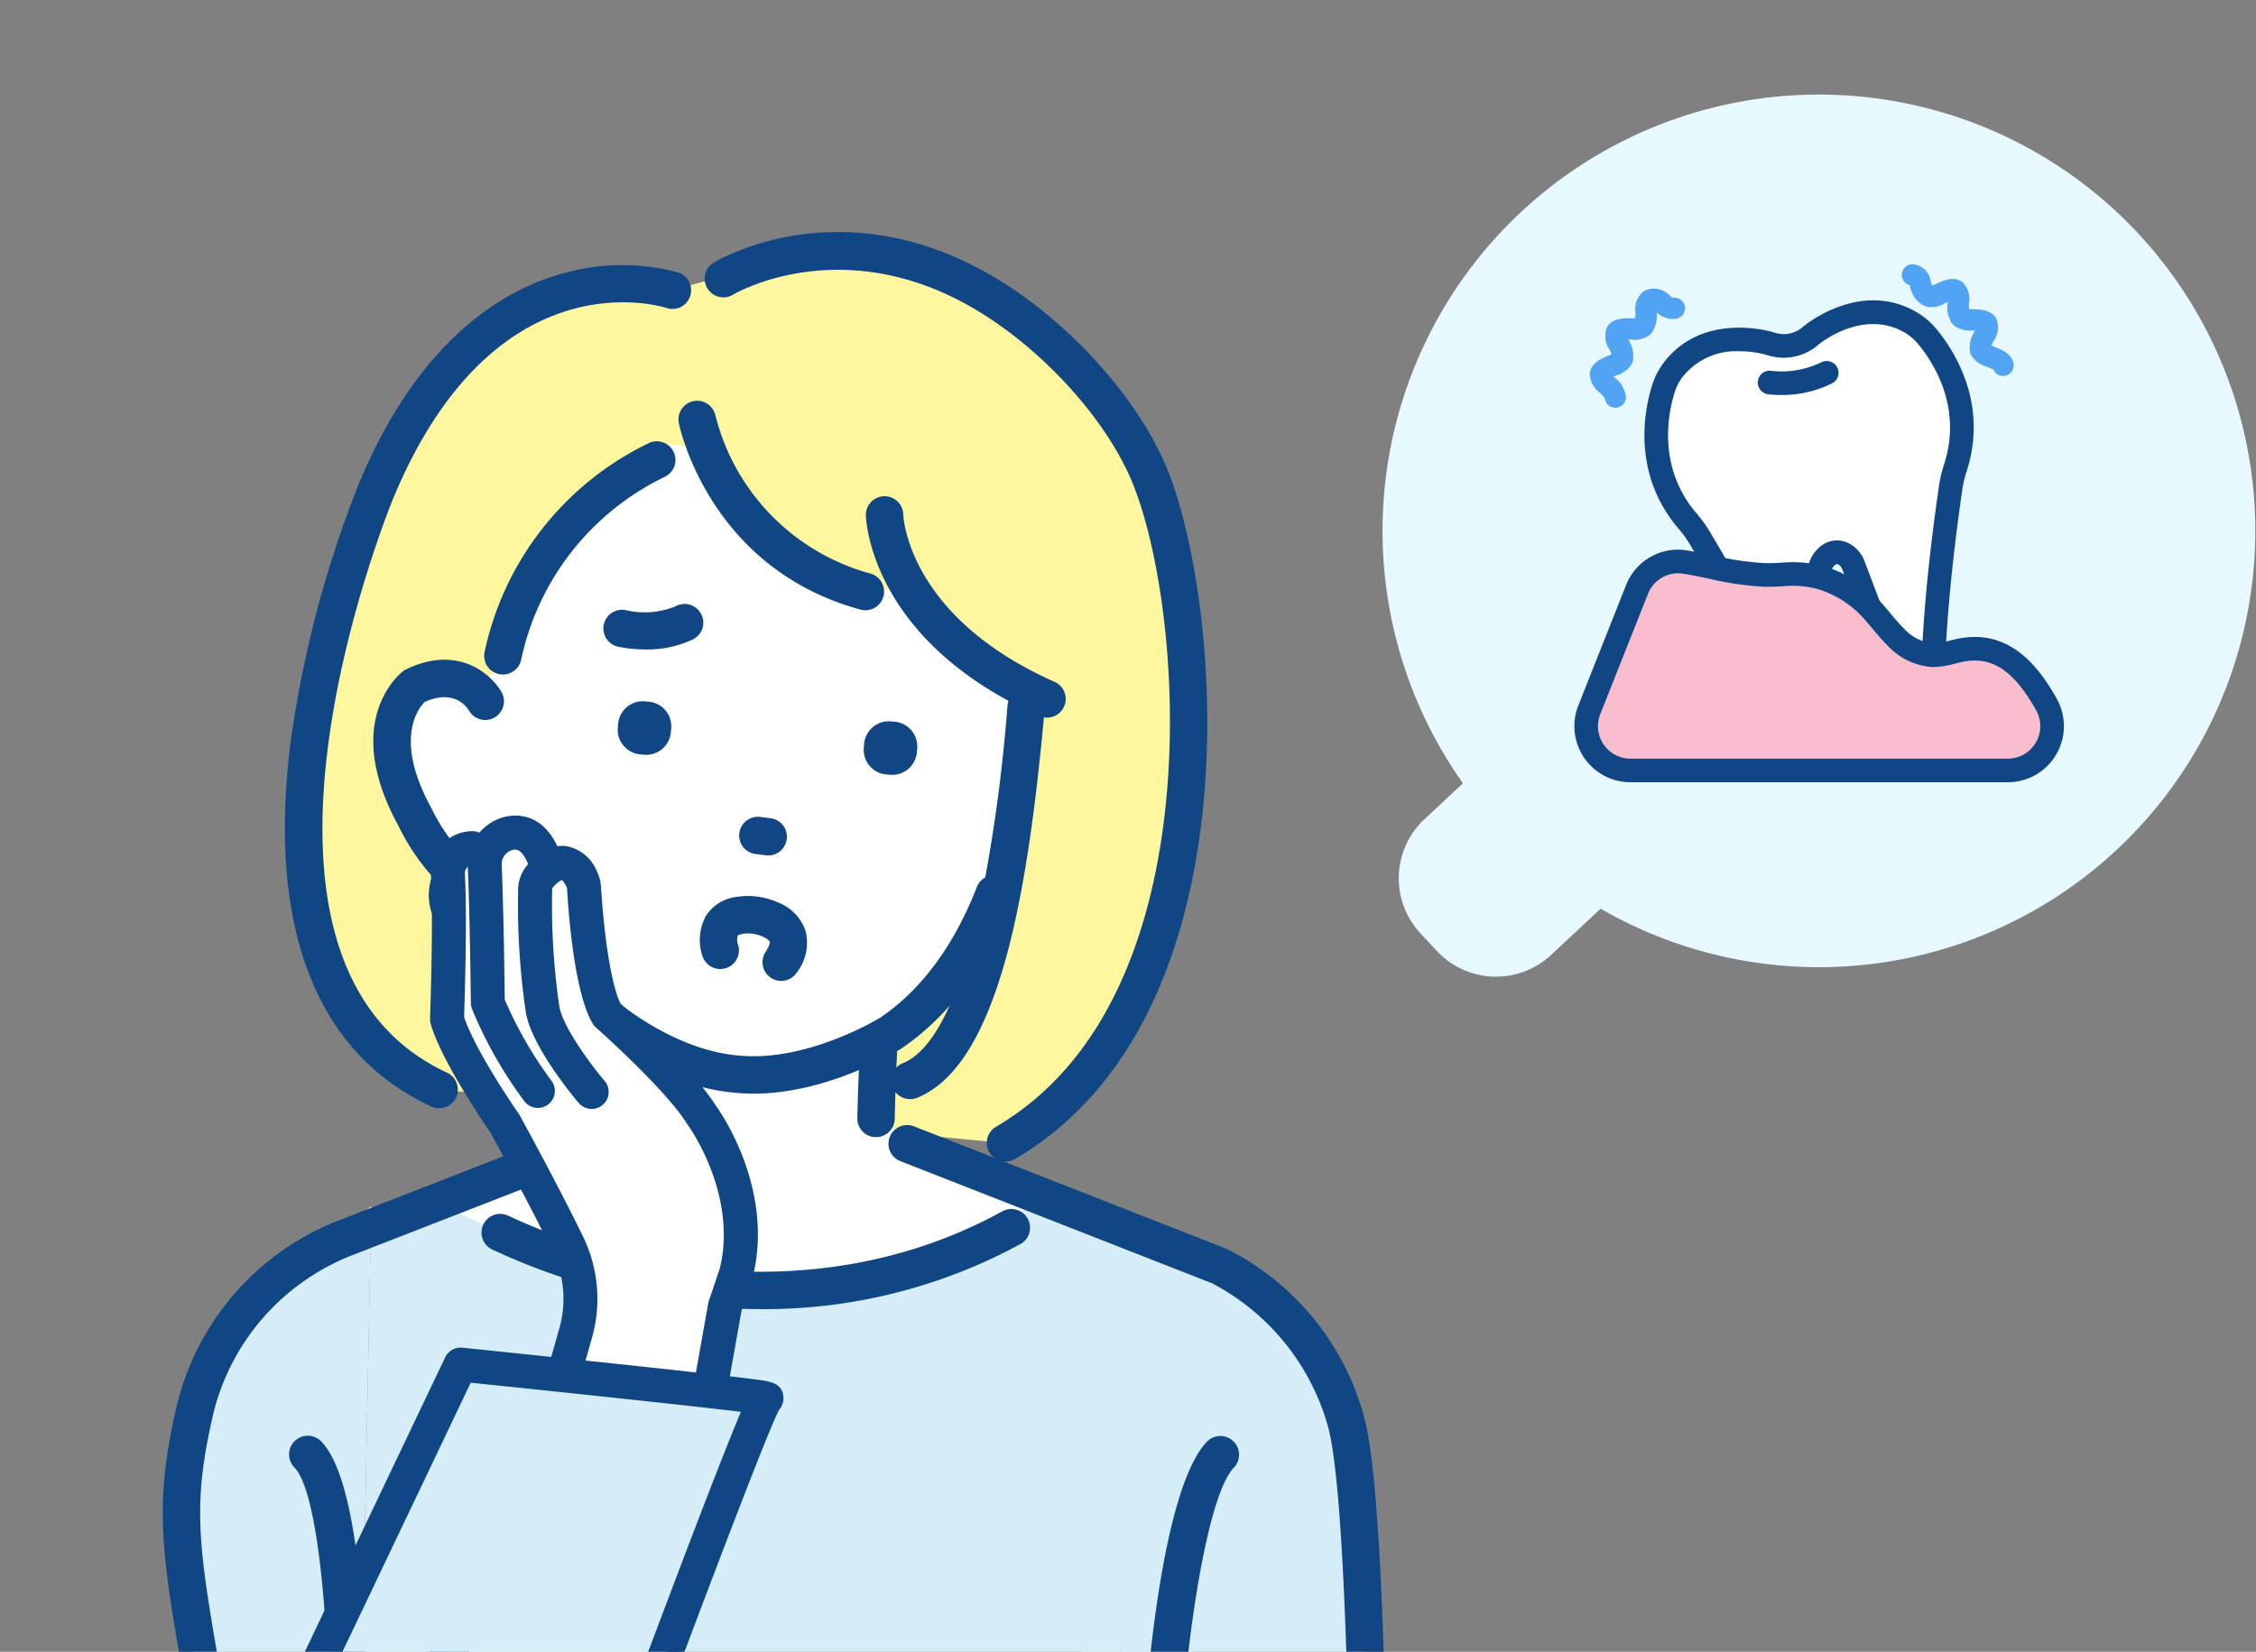<svg xmlns="http://www.w3.org/2000/svg" xmlns:xlink="http://www.w3.org/1999/xlink" width="251.319" height="184.038" viewBox="0 0 251.319 184.038">
  <rect x="0" y="0" width="251.319" height="184.038" fill="#808080" stroke="none"/>
  <defs>
    <clipPath id="clip-path">
      <rect id="長方形_2012" data-name="長方形 2012" width="54.544" height="57.708" fill="none"/>
    </clipPath>
    <clipPath id="clip-path-2">
      <rect id="長方形_2003" data-name="長方形 2003" width="165.895" height="184.038" fill="none"/>
    </clipPath>
  </defs>
  <g id="グループ_814" data-name="グループ 814" transform="translate(-204.5 -3717.041)">
    <g id="グループ_637" data-name="グループ 637" transform="translate(358.5 3727.488)">
      <path id="合体_2" data-name="合体 2" d="M6.069,95.51,4.241,93.55a9,9,0,0,1,.445-12.721l4.291-4A48.613,48.613,0,1,1,24.315,90.8l-5.526,5.153A9,9,0,0,1,6.069,95.51Z" fill="#e8f8ff"/>
      <g id="グループ_634" data-name="グループ 634" transform="translate(21.387 19)">
        <g id="グループ_633" data-name="グループ 633" clip-path="url(#clip-path)">
          <path id="パス_2650" data-name="パス 2650" d="M51.9,22.934s5.71-4.764,11.276-1.367a7.1,7.1,0,0,1,1.765,1.581c1.7,2.069,5.354,7.584,3.016,14.618a13.335,13.335,0,0,0-.512,2.276c-.453,3.071-1.455,10.418-1.822,17.485a2.365,2.365,0,0,1-2.152,2.109A3,3,0,0,1,60.155,57.8l-3.525-9.268a2.314,2.314,0,0,0-.878-1.131,1.6,1.6,0,0,0-2.134.2,2.457,2.457,0,0,0-.778,1.888l.3,9.711a3.005,3.005,0,0,1-2.354,2.971,2.365,2.365,0,0,1-2.8-1.12c-3.054-6.383-6.8-12.78-8.4-15.442a13.336,13.336,0,0,0-1.347-1.9c-4.862-5.6-3.61-12.09-2.833-14.654a7.09,7.09,0,0,1,1.022-2.138c3.833-5.276,10.935-3.072,10.935-3.072a4.6,4.6,0,0,0,4.535-.906" transform="translate(-25.547 -14.994)" fill="#fff"/>
          <path id="パス_2651" data-name="パス 2651" d="M46.39,59.843a3.521,3.521,0,0,1-3.27-1.95c-3.057-6.392-6.853-12.852-8.342-15.333a11.972,11.972,0,0,0-1.212-1.719c-5.3-6.095-3.932-13.148-3.1-15.9a8.33,8.33,0,0,1,1.217-2.53c4.338-5.97,12.063-3.657,12.389-3.555l.052.017a3.255,3.255,0,0,0,3.157-.592c.029-.03.061-.059.093-.086.263-.219,6.505-5.324,12.8-1.479a8.343,8.343,0,0,1,2.1,1.868c1.825,2.219,5.795,8.207,3.248,15.869a11.975,11.975,0,0,0-.459,2.053c-.422,2.863-1.443,10.286-1.809,17.361a3.674,3.674,0,0,1-3.242,3.337,4.3,4.3,0,0,1-4.768-2.666l-3.525-9.267a1.03,1.03,0,0,0-.369-.5c-.2-.129-.263-.172-.522.067a1.145,1.145,0,0,0-.355.882l.3,9.71a4.3,4.3,0,0,1-3.378,4.294,4.558,4.558,0,0,1-1,.115M40.232,20.96a7.607,7.607,0,0,0-6.422,3,5.754,5.754,0,0,0-.827,1.745c-.706,2.332-1.868,8.306,2.568,13.411a14.534,14.534,0,0,1,1.482,2.09c1.509,2.513,5.354,9.059,8.46,15.551.289.6,1.151.443,1.32.405a1.689,1.689,0,0,0,1.331-1.647l-.3-9.71a3.776,3.776,0,0,1,1.2-2.9,2.911,2.911,0,0,1,3.747-.335,3.614,3.614,0,0,1,1.387,1.763L57.7,53.606a1.691,1.691,0,0,0,1.862,1.009c.172-.03,1.028-.211,1.063-.881.372-7.187,1.406-14.708,1.834-17.608a14.517,14.517,0,0,1,.565-2.5c2.133-6.417-1.236-11.486-2.784-13.367a5.759,5.759,0,0,0-1.434-1.294c-4.507-2.75-9.188.806-9.71,1.222a5.892,5.892,0,0,1-5.818,1.18,11.431,11.431,0,0,0-3.048-.408" transform="translate(-21.864 -11.269)" fill="#104684"/>
          <path id="パス_2652" data-name="パス 2652" d="M80.326,44.752a13.53,13.53,0,0,1-1.479-.081,1.315,1.315,0,1,1,.289-2.615,10.179,10.179,0,0,0,5.638-.955,1.315,1.315,0,1,1,1.171,2.355,12.575,12.575,0,0,1-5.62,1.3" transform="translate(-57.244 -30.188)" fill="#104684"/>
          <path id="パス_2653" data-name="パス 2653" d="M5.337,142.418l5.315-13.408a4.935,4.935,0,0,1,5.37-3.054c2.886.464,6,1.387,8.909,1.433,2.089.033,3.866-.349,5.962.241a12.5,12.5,0,0,1,5.393,3.1c1.121,1.107,2.025,2.42,3.144,3.529a6.339,6.339,0,0,0,4.121,2.077,18.427,18.427,0,0,0,3.432-.615c4.55-.756,7.294,2.572,9.277,6.1a4.934,4.934,0,0,1-4.3,7.354H9.924a4.935,4.935,0,0,1-4.587-6.753" transform="translate(-3.674 -92.778)" fill="#f9bdce"/>
          <path id="パス_2654" data-name="パス 2654" d="M48.285,146.8H6.25a6.25,6.25,0,0,1-5.81-8.553l5.315-13.408a6.213,6.213,0,0,1,6.8-3.868c.985.158,2,.369,2.983.573a31.929,31.929,0,0,0,5.738.843c.591.011,1.182-.018,1.752-.044a13.517,13.517,0,0,1,4.545.334,13.8,13.8,0,0,1,5.961,3.43c.608.6,1.145,1.243,1.664,1.864.5.6.968,1.158,1.481,1.666a5.184,5.184,0,0,0,3.229,1.7,7.41,7.41,0,0,0,1.869-.309c.42-.1.855-.213,1.313-.289,5.609-.933,8.758,3.4,10.639,6.748a6.25,6.25,0,0,1-5.447,9.314m-45.4-7.584a3.619,3.619,0,0,0,3.365,4.953H48.285a3.62,3.62,0,0,0,3.154-5.394c-2.438-4.332-4.8-5.962-7.915-5.444-.355.059-.72.15-1.108.247a9.62,9.62,0,0,1-2.574.386,7.554,7.554,0,0,1-5.013-2.458c-.6-.6-1.133-1.232-1.648-1.848-.5-.6-.976-1.167-1.495-1.68a11.161,11.161,0,0,0-4.824-2.769,11.126,11.126,0,0,0-3.711-.239c-.61.028-1.241.058-1.916.047a33.824,33.824,0,0,1-6.231-.9c-1-.207-1.94-.4-2.865-.552a3.6,3.6,0,0,0-3.939,2.24Z" transform="translate(0 -89.089)" fill="#104684"/>
          <path id="パス_2655" data-name="パス 2655" d="M149.952,12.442a1.185,1.185,0,0,1-1.082-.707,6.13,6.13,0,0,0-.7-.318,2.866,2.866,0,0,1-1.843-1.426,3.184,3.184,0,0,1,.437-2.467l.065-.137-.293-.011a2.915,2.915,0,0,1-2.174-.656,3.226,3.226,0,0,1-.568-2.408c0-.037,0-.077,0-.118-.107.047-.211.094-.3.133a2.8,2.8,0,0,1-2.15.371,2.9,2.9,0,0,1-1.72-2.136c-.021-.07-.049-.16-.075-.238A1.184,1.184,0,0,1,139.911,0a2.184,2.184,0,0,1,1.981,1.872,3.17,3.17,0,0,0,.179.5c.139-.056.313-.135.445-.2.8-.366,1.9-.867,2.856-.226a2.581,2.581,0,0,1,.786,2.431c0,.172-.012.419,0,.612.147.01.318.016.452.019.85.026,2.015.062,2.58,1.01a2.631,2.631,0,0,1-.289,2.524c-.068.143-.164.344-.234.514.129.057.275.116.391.163.812.329,1.822.737,2.055,1.777a1.185,1.185,0,0,1-1.156,1.443m-1.154-.926h0m-8.974-9.149h0Z" transform="translate(-102.204 0)" fill="#51a3f4"/>
          <path id="パス_2656" data-name="パス 2656" d="M9.324,23.5H9.277A1.184,1.184,0,0,1,8.145,22.43a5.513,5.513,0,0,0-.544-.595,2.668,2.668,0,0,1-1.122-2.262C6.673,18.5,7.73,18.05,8.5,17.719c.119-.051.269-.116.4-.177-.068-.175-.166-.387-.235-.537a2.6,2.6,0,0,1-.241-2.545c.6-.944,1.78-.933,2.64-.925.137,0,.314,0,.463,0,.023-.205.03-.482.035-.672a2.518,2.518,0,0,1,.893-2.326,2.386,2.386,0,0,1,2.911.452,3.351,3.351,0,0,0,.345.261,1.184,1.184,0,0,1,.447,2.324,2.542,2.542,0,0,1-2.228-.7c0,.018,0,.036,0,.053a3.362,3.362,0,0,1-.711,2.425,2.916,2.916,0,0,1-2.176.552h-.278l.052.112a3.185,3.185,0,0,1,.416,2.447,2.886,2.886,0,0,1-1.8,1.434c-.086.037-.192.082-.3.13l.136.136a3.142,3.142,0,0,1,1.232,2.206A1.184,1.184,0,0,1,9.324,23.5M8.14,22.275h0Z" transform="translate(-4.755 -7.519)" fill="#51a3f4"/>
        </g>
      </g>
    </g>
    <g id="グループ_711" data-name="グループ 711" transform="translate(204.5 3717.041)">
      <g id="グループ_617" data-name="グループ 617" transform="translate(0 0)" clip-path="url(#clip-path-2)">
        <path id="パス_2432" data-name="パス 2432" d="M348.847,426.684c-.025-13.68.1-28.441.089-32.56a16.112,16.112,0,0,0-.078-1.835c-2.4-20.344-16.192-26.478-16.192-26.478L319.585,361.7l-2.826,60.011Z" transform="translate(-196.818 -224.739)" fill="#d5edf7"/>
        <path id="パス_2433" data-name="パス 2433" d="M105.684,414.263H192.71l11.682-34.734-1.164-20.281-6.445-7.724-19.713-8.062-49.8-1.757-20.321,8.949L105.7,413.646Z" transform="translate(-65.666 -212.318)" fill="#d5edf7"/>
        <path id="パス_2434" data-name="パス 2434" d="M323.993,388.661l4.364,38.639h5.114l-1.04-62.739-4.754-1.875Z" transform="translate(-201.312 -225.355)" fill="#d5edf7"/>
        <path id="パス_2435" data-name="パス 2435" d="M55.443,424.93,73.1,422.5l.012-.617,1.334-66.923L68.2,359.3c-13.952,9.7-17.12,25.033-13.686,41.674Z" transform="translate(-33.081 -220.554)" fill="#d5edf7"/>
        <path id="パス_2436" data-name="パス 2436" d="M105.664,168.19,96.481,159.7a12.035,12.035,0,0,1-3.849-8.157L91.315,128.38s3.089-48.74,40.332-49.253l6.905-1.92s23.5-8.064,36.53,8.963c0,0,37.5,38.433-4.546,88.153Z" transform="translate(-56.738 -46.787)" fill="#fff79d"/>
        <path id="パス_2437" data-name="パス 2437" d="M150.245,271.96l-1.6,21.592-19.351,6.7s21.521,10.986,34.563,10.806,34.154-11.953,34.154-11.953l-21.047-8.489.086-23.255Z" transform="translate(-80.338 -166.127)" fill="#fff"/>
        <path id="パス_2438" data-name="パス 2438" d="M339.249,454.237c-.053,0-.106,0-.16-.006A2.083,2.083,0,0,1,337.17,452c.3-3.944,2.037-23.869,6.771-28.808a2.082,2.082,0,1,1,3.007,2.882c-2.871,3-4.974,17.686-5.624,26.242a2.083,2.083,0,0,1-2.075,1.925" transform="translate(-209.496 -262.549)" fill="#104684"/>
        <path id="パス_2439" data-name="パス 2439" d="M172.717,366.875a69.224,69.224,0,0,1-11.386-.955,68.3,68.3,0,0,1-18.551-5.725,2.082,2.082,0,0,1,1.912-3.7,65.543,65.543,0,0,0,17.464,5.341c9.426,1.556,23.6,1.8,37.563-5.879a2.083,2.083,0,0,1,2.006,3.65,59.722,59.722,0,0,1-29.009,7.269" transform="translate(-88.016 -221.013)" fill="#104684"/>
        <path id="パス_2440" data-name="パス 2440" d="M187.69,146.132l5.647-17.982-20.676-17.882-29.933-4.379-15.1,13.513s-4.414,18.764-1.822,24.561c0,0-7.9-6.818-10.361,3.641,0,0-.264,19.872,13.635,15.981,0,0,6.362,22.1,24.848,23.342,0,0,21.159.213,27.812-20.815Z" transform="translate(-71.732 -65.794)" fill="#fff"/>
        <path id="パス_2441" data-name="パス 2441" d="M150.957,112.085s-15.746,6.677-18.608,24.156l-2.941,3.736-6.461-1.132s1.477-35.156,24.111-37.882c0,0,26.915-3.013,38.714,11.779l15.914,13.14-1.369,20.206-9.619-4.677s-10.069-7.869-12.174-12.3.061-.556.061-.556l-7.927-.743s-12.347-6.178-14.1-15.118Z" transform="translate(-76.393 -62.577)" fill="#fff79d"/>
        <path id="パス_2442" data-name="パス 2442" d="M180.084,314.523A2.083,2.083,0,0,1,178,312.484c-.083-3.959,0-8.1,0-8.136a2.083,2.083,0,1,1,4.164.084c0,.041-.081,4.094,0,7.965a2.082,2.082,0,0,1-2.039,2.126h-.044" transform="translate(-110.579 -187.838)" fill="#104684"/>
        <path id="パス_2443" data-name="パス 2443" d="M254.309,314.273h-.044a2.082,2.082,0,0,1-2.039-2.126c.083-3.949.307-8.25.309-8.293a2.082,2.082,0,0,1,4.159.219c0,.042-.223,4.279-.3,8.161a2.083,2.083,0,0,1-2.081,2.039" transform="translate(-156.72 -187.574)" fill="#104684"/>
        <path id="パス_2444" data-name="パス 2444" d="M175.178,272.423c-.608,0-1.218-.025-1.831-.08-8.943-.661-16.153-7.071-16.456-7.344l-.067-.063c-4.722-4.65-8.08-11.407-9.98-20.084a2.083,2.083,0,0,1,4.069-.891c1.694,7.738,4.735,13.951,8.795,17.968.47.409,6.706,5.725,13.978,6.262,7.363.654,15.061-3.919,15.547-4.213,5.762-3.863,9.041-10.033,10.778-14.533a2.083,2.083,0,1,1,3.886,1.5c-1.957,5.07-5.694,12.051-12.383,16.519l-.055.036c-.345.215-8,4.923-16.279,4.923" transform="translate(-91.211 -150.568)" fill="#104684"/>
        <path id="パス_2445" data-name="パス 2445" d="M182.185,182.842a15.248,15.248,0,0,1-2.994-.3,2.083,2.083,0,0,1,.818-4.085,9.142,9.142,0,0,0,5.531-.416,2.083,2.083,0,1,1,1.908,3.7,11.919,11.919,0,0,1-5.262,1.1" transform="translate(-110.3 -110.478)" fill="#104684"/>
        <path id="パス_2446" data-name="パス 2446" d="M220.651,244.648a2.094,2.094,0,0,1-.261-.016l-1.2-.15a2.083,2.083,0,0,1,.516-4.133l1.2.15a2.083,2.083,0,0,1-.255,4.149" transform="translate(-135.061 -149.331)" fill="#104684"/>
        <path id="パス_2447" data-name="パス 2447" d="M257.064,218.2l-.432-.035a2.759,2.759,0,0,1-2.518-2.965l.035-.431a2.759,2.759,0,0,1,2.965-2.519l.432.035a2.759,2.759,0,0,1,2.519,2.965l-.035.431a2.759,2.759,0,0,1-2.965,2.519" transform="translate(-157.888 -131.873)" fill="#104684"/>
        <path id="パス_2448" data-name="パス 2448" d="M184.7,212.307l-.432-.035a2.759,2.759,0,0,1-2.518-2.965l.035-.431a2.759,2.759,0,0,1,2.965-2.519l.431.035a2.759,2.759,0,0,1,2.519,2.965l-.035.431a2.759,2.759,0,0,1-2.965,2.519" transform="translate(-112.927 -128.214)" fill="#104684"/>
        <path id="パス_2449" data-name="パス 2449" d="M122.068,221.231a5.489,5.489,0,0,1-.655-.04c-4.721-.575-8.138-7.193-8.843-8.666-6.35-11.662.281-16.9.567-17.112l.165-.126.187-.09c5.706-2.767,9.455.47,10.64,2.568a2.083,2.083,0,0,1-3.614,2.07c-.371-.609-1.793-2.419-4.961-1.006-.683.683-3.467,4.133.7,11.75l.055.107c1.16,2.435,3.746,6.146,5.61,6.371.2.025.824.1,1.767-1.056a2.083,2.083,0,0,1,3.226,2.635,6.167,6.167,0,0,1-4.842,2.6" transform="translate(-68.242 -120.621)" fill="#104684"/>
        <path id="パス_2450" data-name="パス 2450" d="M101,171.986a2.072,2.072,0,0,1-.876-.195c-12.856-5.973-18.276-20-15.677-40.566a123.464,123.464,0,0,1,7.583-28.771c6.6-15.894,15.836-21.494,22.422-23.393a24.04,24.04,0,0,1,13.185-.2,2.083,2.083,0,0,1-1.3,3.958c-.8-.255-19.243-5.8-30.465,21.236-.215.516-21.076,51.376,6,63.958a2.083,2.083,0,0,1-.879,3.972" transform="translate(-52.078 -48.5)" fill="#104684"/>
        <path id="パス_2451" data-name="パス 2451" d="M240.779,171.85a2.083,2.083,0,0,1-1.055-3.88c13.569-7.953,17.806-24.265,18.973-36.549,1.382-14.557-1.02-29.117-4.107-35.975-2.955-6.566-9.356-13.638-16.307-18.016-15.287-9.629-27.753-2.236-27.876-2.16a2.083,2.083,0,0,1-2.171-3.555c.6-.364,14.818-8.8,32.268,2.19,7.6,4.785,14.617,12.569,17.886,19.831,3.312,7.358,5.905,22.8,4.456,38.078-1.258,13.252-5.925,30.9-21.013,39.749a2.074,2.074,0,0,1-1.051.286" transform="translate(-128.766 -42.426)" fill="#104684"/>
        <path id="パス_2452" data-name="パス 2452" d="M220.423,141.222a2.088,2.088,0,0,1-.549-.074c-16.742-4.567-20.106-20.139-20.241-20.8a2.083,2.083,0,0,1,4.08-.839,24.422,24.422,0,0,0,17.257,17.62,2.083,2.083,0,0,1-.547,4.092" transform="translate(-124.015 -73.226)" fill="#104684"/>
        <path id="パス_2453" data-name="パス 2453" d="M274.92,170.637a2.074,2.074,0,0,1-.844-.179c-18.8-8.341-19.321-21.818-19.335-22.387a2.083,2.083,0,0,1,4.164-.107c.019.5.637,11.489,16.86,18.687a2.083,2.083,0,0,1-.846,3.987" transform="translate(-158.283 -90.68)" fill="#104684"/>
        <path id="パス_2454" data-name="パス 2454" d="M144.531,155.807a2.105,2.105,0,0,1-.447-.048,2.083,2.083,0,0,1-1.589-2.48,33.6,33.6,0,0,1,18.424-23.319,2.083,2.083,0,0,1,1.6,3.845,29.388,29.388,0,0,0-15.956,20.364,2.084,2.084,0,0,1-2.033,1.638" transform="translate(-88.508 -80.652)" fill="#104684"/>
        <path id="パス_2456" data-name="パス 2456" d="M139.872,257.107a4.115,4.115,0,1,1-3.645-4.537,4.115,4.115,0,0,1,3.645,4.537" transform="translate(-81.81 -156.919)" fill="#fff"/>
        <path id="パス_2457" data-name="パス 2457" d="M132.368,259.442a6.287,6.287,0,0,1-.676-.037,6.2,6.2,0,1,1,6.833-5.489h0a6.208,6.208,0,0,1-6.157,5.526m-.006-8.23a2.033,2.033,0,1,0,.222.012,2,2,0,0,0-.222-.012m4.092,2.478h0Z" transform="translate(-78.393 -153.503)" fill="#104684"/>
        <path id="パス_2458" data-name="パス 2458" d="M264.315,248.41a2.083,2.083,0,0,1-.78-4.014c2.261-.912,5.518-4.394,8.19-15.8a180.627,180.627,0,0,0,3.442-24,2.083,2.083,0,1,1,4.148.378c-1.754,19.278-4.815,39.5-14.222,43.29a2.083,2.083,0,0,1-.778.151" transform="translate(-162.937 -125.946)" fill="#104684"/>
        <path id="パス_2459" data-name="パス 2459" d="M314.86,409.382a2.083,2.083,0,0,1-2.081-2.041c-.257-12.764-.736-36.522-2.518-42.847a25.9,25.9,0,0,0-12.872-15.831l-34.773-13.63a2.083,2.083,0,0,1,1.52-3.878l34.826,13.651.077.032a29.62,29.62,0,0,1,15.23,18.526c1.778,6.31,2.312,25.966,2.674,43.893a2.083,2.083,0,0,1-2.04,2.124h-.043" transform="translate(-162.354 -205.673)" fill="#104684"/>
        <path id="パス_2460" data-name="パス 2460" d="M55.135,410.866a2.083,2.083,0,0,1-2.051-1.735c-.855-5.038-1.608-9.269-2.272-13-3.111-17.486-3.947-22.186-1.521-33.177q.093-.419.192-.827a29.6,29.6,0,0,1,18.111-20.519l26.841-10.453a2.083,2.083,0,0,1,1.512,3.881L69.105,345.487a25.43,25.43,0,0,0-15.574,17.618q-.089.368-.172.745c-2.248,10.182-1.518,14.284,1.554,31.55.665,3.74,1.42,7.979,2.278,13.034a2.085,2.085,0,0,1-2.056,2.431" transform="translate(-29.751 -205.673)" fill="#104684"/>
        <path id="パス_2461" data-name="パス 2461" d="M91.565,456.089h-.009A2.083,2.083,0,0,1,89.483,454c.042-9.919-1.1-25.141-3.772-27.927a2.083,2.083,0,1,1,3.007-2.882c4.8,5,4.948,26.557,4.93,30.827a2.083,2.083,0,0,1-2.083,2.073" transform="translate(-52.897 -262.549)" fill="#104684"/>
        <path id="パス_2462" data-name="パス 2462" d="M159.415,276.4c-2.591-4.144-10.465-11.1-10.465-11.1-2.077-3.429-2.618-14.605-2.618-14.605-1.321-3.174-3.066-2.493-4.219-1.493v-.769c-2.169-6.564-6.91-1.714-6.91-1.714.09.833.161,1.9.218,3.091l-1.513-3.091a3.453,3.453,0,0,0-2.814,1.649c.472,4.417,0,17.419,0,17.419,1.206,4.129,6.435,11.606,6.435,11.606s9.135,16.622,9.135,18.675c0,0-6.64,27.286-15.83,40.962h24.222l7-39.263,1.251-3.7c2.306-9.366-3.894-17.671-3.894-17.671" transform="translate(-81.293 -152.229)" fill="#fff"/>
        <path id="パス_2463" data-name="パス 2463" d="M168.476,341.358a1.9,1.9,0,0,1-1.866-2.226l7-39.263a1.889,1.889,0,0,1,.07-.274l1.224-3.618c2.005-8.323-3.537-15.936-3.593-16.012-.029-.04-.059-.084-.086-.126-2.415-3.862-10.037-10.617-10.114-10.684a1.9,1.9,0,0,1-.366-.438c-1.968-3.25-2.658-11.588-2.863-15.022a.557.557,0,0,0-.053-.212,2.494,2.494,0,0,0-.524-.772,2.8,2.8,0,0,0-.952.768.553.553,0,0,0-.141.381l0,.463a78.021,78.021,0,0,0,.813,12.51c.389,2.17,3.3,6.219,5.039,8.261a1.893,1.893,0,0,1-2.881,2.457c-.529-.621-5.189-6.174-5.885-10.049a80.967,80.967,0,0,1-.872-13.147l0-.461a4.339,4.339,0,0,1,1.107-2.941c1.713-1.913,3.282-2.15,4.3-2.011a4.571,4.571,0,0,1,3.394,2.864,4.32,4.32,0,0,1,.438,1.663c.3,5.033,1.092,10.916,2.2,13.063,1.38,1.235,8.032,7.281,10.537,11.238.656.9,6.572,9.418,4.166,19.189-.013.052-.028.1-.045.154l-1.2,3.562L170.338,339.8a1.9,1.9,0,0,1-1.862,1.561" transform="translate(-94.711 -154.659)" fill="#104684"/>
        <path id="パス_2464" data-name="パス 2464" d="M145.429,272.573a1.891,1.891,0,0,1-1.513-.754,47.245,47.245,0,0,1-5.847-10.314,1.887,1.887,0,0,1-.113-.626c0-.09-.09-9.113-.339-15.193a5.46,5.46,0,0,1,3.948-5.5c1.4-.375,4.828-.683,6.558,4.553a1.893,1.893,0,1,1-3.6,1.187c-.794-2.4-1.624-2.18-1.978-2.084a1.65,1.65,0,0,0-1.149,1.688c.225,5.475.32,13.286.338,14.98a44.911,44.911,0,0,0,5.2,9.029,1.894,1.894,0,0,1-1.51,3.033" transform="translate(-85.505 -149.126)" fill="#104684"/>
        <path id="パス_2465" data-name="パス 2465" d="M127.725,338.653a1.894,1.894,0,0,1-1.57-2.949c6.821-10.151,12.316-28.427,14.362-35.813a12.051,12.051,0,0,0-.762-8.466c-2.493-5.16-6.465-12.428-6.945-13.3-.625-.9-5.42-7.9-6.64-12.074a1.9,1.9,0,0,1-.075-.6c0-.108.387-10.821.1-15.919a4.659,4.659,0,0,1,4.13-4.947q.211-.022.435-.026a1.893,1.893,0,1,1,.073,3.786c-.042,0-.084,0-.124.007a.9.9,0,0,0-.734.97c.268,4.824-.025,14.067-.089,15.944,1.049,3.2,4.718,8.823,6.083,10.775a1.938,1.938,0,0,1,.108.173c.044.08,4.4,8.007,7.083,13.568a15.839,15.839,0,0,1,1,11.124c-2.6,9.4-7.994,26.685-14.869,36.914a1.89,1.89,0,0,1-1.573.838" transform="translate(-78.186 -151.954)" fill="#104684"/>
        <path id="パス_2466" data-name="パス 2466" d="M75.1,449.51l22.865-47.976s34.932,3.595,34.064,3.783S112.7,455.533,112.7,455.533Z" transform="translate(-46.666 -249.493)" fill="#d5edf7"/>
        <path id="パス_2467" data-name="パス 2467" d="M109.6,454.32a1.923,1.923,0,0,1-.3-.024l-37.6-6.024a1.893,1.893,0,0,1-1.409-2.684l22.865-47.975a1.9,1.9,0,0,1,1.9-1.069c.085.009,8.617.887,17.042,1.787,4.951.529,8.9.962,11.729,1.286,1.688.194,3,.351,3.891.468,1.69.22,3.024.394,3.114,2.011a1.892,1.892,0,0,1-.48,1.363c-1.534,2.839-12.391,31.763-18.983,49.623a1.894,1.894,0,0,1-1.775,1.238m-34.8-9.386,33.563,5.377c1.357-3.666,5.066-13.672,8.806-23.59,2.746-7.283,4.971-13.1,6.614-17.277.977-2.486,1.757-4.42,2.321-5.749-5.581-.679-19.681-2.172-30.1-3.247Zm54.586-40.886h0m.182-.055a1.812,1.812,0,0,1-.181.055,1.832,1.832,0,0,0,.181-.055" transform="translate(-43.559 -246.387)" fill="#104684"/>
        <path id="パス_2468" data-name="パス 2468" d="M214.939,273.112a2.083,2.083,0,0,1-1.731-3.238c.449-.673.483-1.037.459-1.12s-.222-.332-.851-.6a3.923,3.923,0,0,0-2.136-.29c-.415.062-.569.173-.59.207a1.648,1.648,0,0,0,.029.966,2.072,2.072,0,0,1-1.287,2.639,2.094,2.094,0,0,1-2.655-1.3,5.659,5.659,0,0,1,.349-4.463,4.718,4.718,0,0,1,3.539-2.173,8.075,8.075,0,0,1,4.409.587,5.194,5.194,0,0,1,3.189,3.247,5.407,5.407,0,0,1-.988,4.61,2.08,2.08,0,0,1-1.735.928" transform="translate(-127.915 -163.82)" fill="#104684"/>
      </g>
    </g>
  </g>
</svg>
